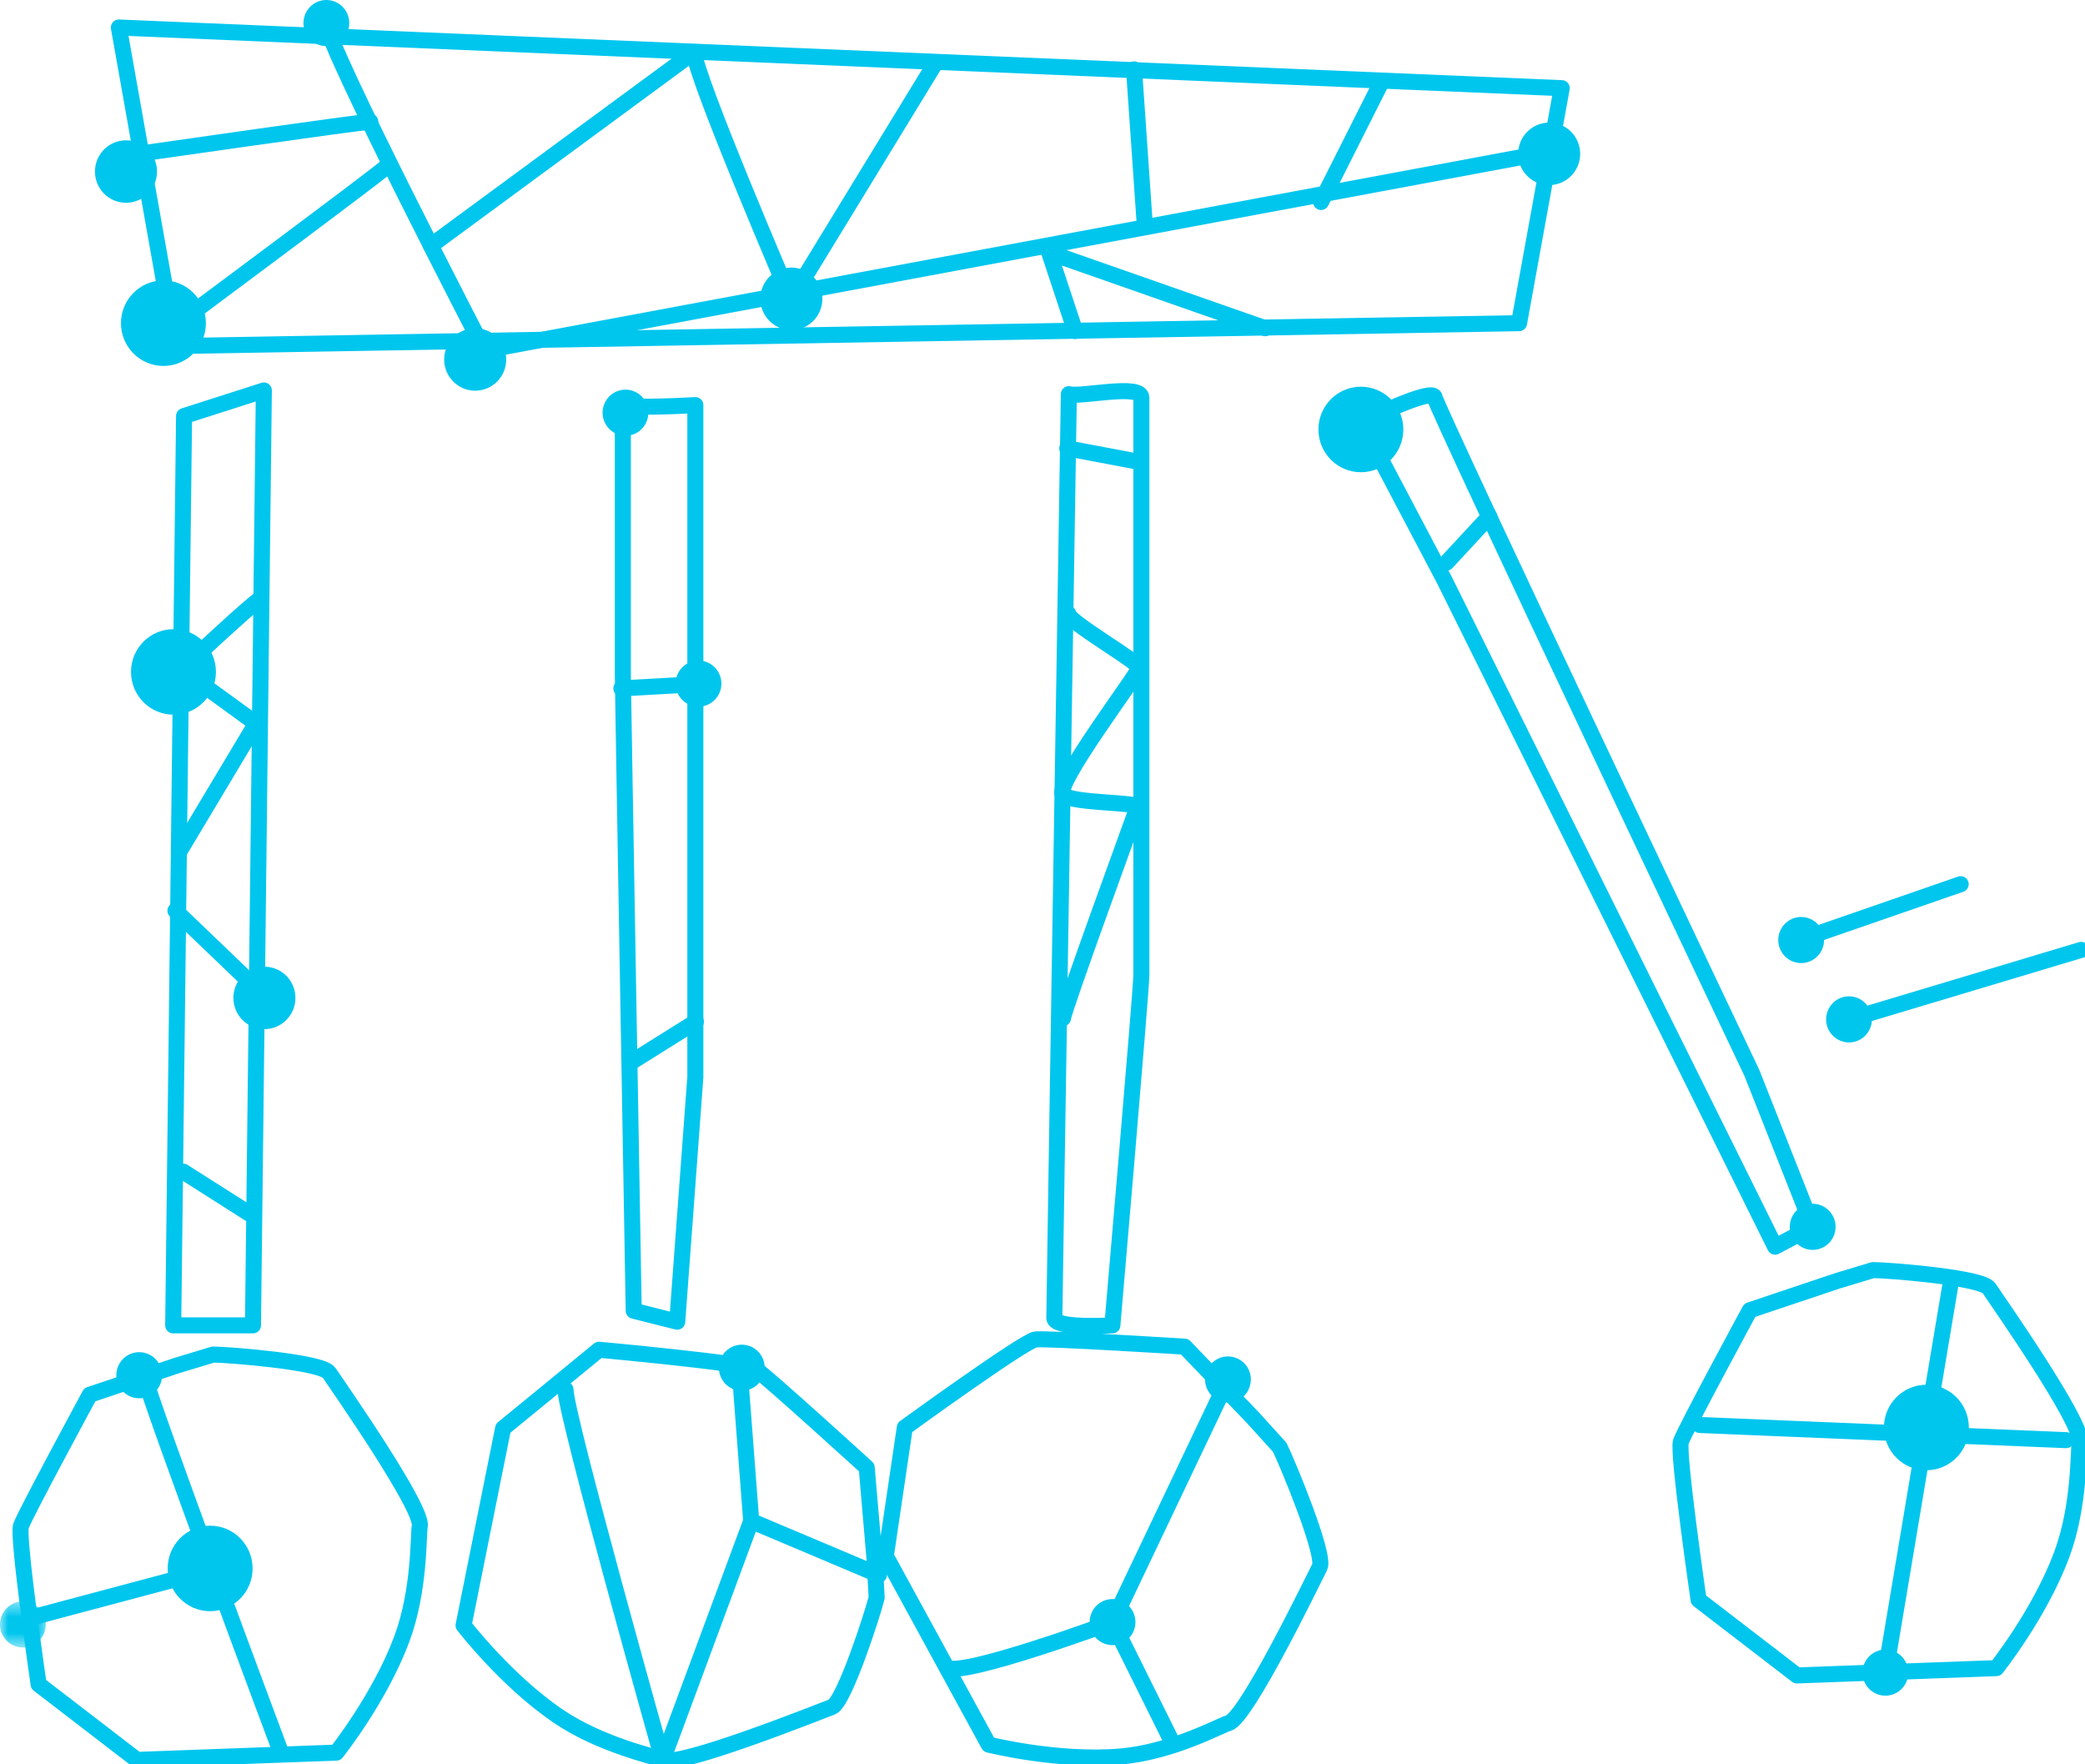 <svg xmlns="http://www.w3.org/2000/svg" xmlns:xlink="http://www.w3.org/1999/xlink" width="130" height="110" viewBox="0 0 130 110">
    <defs>
        <path id="prefix__a" d="M0 0.527L2.856 0.527 2.856 3.402 0 3.402z"/>
    </defs>
    <g fill="none" fill-rule="evenodd">
        <path fill="#00C6EE" d="M122.758 89c0 1.472-1.186 2.666-2.648 2.666-1.462 0-2.647-1.194-2.647-2.666s1.185-2.666 2.647-2.666c1.462 0 2.648 1.194 2.648 2.666M87.498 26.776c0 1.472-1.185 2.666-2.647 2.666-1.462 0-2.647-1.194-2.647-2.666s1.185-2.666 2.647-2.666c1.462 0 2.647 1.194 2.647 2.666M13.463 41.891c0 1.473-1.186 2.667-2.647 2.667-1.462 0-2.648-1.194-2.648-2.667 0-1.471 1.186-2.665 2.648-2.665 1.461 0 2.647 1.194 2.647 2.665M12.837 20.15c0 1.472-1.185 2.665-2.648 2.665-1.462 0-2.647-1.193-2.647-2.666 0-1.473 1.185-2.666 2.647-2.666 1.463 0 2.648 1.193 2.648 2.666M15.75 97.787c0 1.473-1.186 2.666-2.649 2.666-1.462 0-2.646-1.193-2.646-2.666 0-1.472 1.184-2.665 2.646-2.665 1.463 0 2.648 1.193 2.648 2.665M21.585.719c.395.688.16 1.566-.522 1.964-.683.396-1.556.162-1.95-.526-.395-.688-.16-1.567.522-1.964.683-.397 1.556-.162 1.95.526M40.235 25.012c.394.688.16 1.566-.522 1.964-.683.396-1.556.16-1.95-.526-.395-.688-.16-1.568.522-1.964.683-.398 1.556-.162 1.95.526M44.788 41.903c.394.688.16 1.566-.523 1.964-.683.396-1.556.16-1.95-.526-.394-.688-.16-1.568.523-1.964.683-.398 1.556-.162 1.95.526M9.916 85.022c.395.688.16 1.567-.522 1.964-.683.397-1.556.162-1.95-.526-.395-.687-.16-1.567.522-1.964.683-.397 1.556-.161 1.95.526"/>
        <g transform="translate(0 99.315)">
            <mask id="prefix__b" fill="#fff">
                <use xlink:href="#prefix__a"/>
            </mask>
            <path fill="#00C6EE" d="M2.664 1.246c.395.688.16 1.566-.522 1.964-.683.396-1.557.16-1.95-.527-.395-.687-.16-1.566.522-1.964.683-.397 1.556-.161 1.95.527" mask="url(#prefix__b)"/>
        </g>
        <path fill="#00C6EE" d="M47.488 84.556c.394.688.16 1.566-.523 1.964-.682.397-1.556.16-1.95-.526-.394-.687-.16-1.567.523-1.964s1.556-.162 1.95.526"/>
        <path stroke="#00C6EE" stroke-linecap="round" stroke-linejoin="round" d="M11.477 25.939L16.451 24.345 15.773 82.632 10.799 82.632zM38.834 25.256c.678.227 4.521 0 4.521 0V67.15l-1.13 15.254-2.713-.683s-.678-38.934-.678-39.617V25.256zM66.643 24.573c.679.227 4.522-.684 4.522.227v35.974c0 .91-1.809 21.858-1.809 21.858s-3.618.228-3.618-.456c0-.683.905-57.603.905-57.603zM84.87 26.318s4.495-2.218 4.585-1.54c.091.676 19.775 42.117 19.775 42.117l3.791 9.595-2.343 1.236-20.61-41.545-5.197-9.863zM13.286 84.453c.905 0 6.782.456 7.235 1.138.452.683 5.878 8.424 5.652 9.562-.102.519.023 3.976-1.13 7.059-1.38 3.691-4.07 7.058-4.07 7.058l-12.435.455-6.131-4.712s-1.33-9.176-1.104-9.86c.226-.682 4.296-8.196 4.296-8.196l5.426-1.82 2.26-.684zM116.786 79.186c.904 0 6.782.455 7.234 1.138.453.684 5.879 8.425 5.653 9.563-.103.518.023 3.974-1.13 7.058-1.381 3.692-4.07 7.058-4.07 7.058l-12.435.456-6.131-4.713s-1.33-9.176-1.104-9.86c.226-.682 4.296-8.196 4.296-8.196l5.426-1.821 2.26-.683zM54.66 99.608c-.21.886-2.024 6.536-2.789 6.818-.765.283-9.508 3.788-10.554 3.301-.476-.222-3.843-.906-6.55-2.756-3.242-2.215-5.864-5.635-5.864-5.635l2.466-12.282 5.982-4.902s9.17.842 9.777 1.223c.607.38 6.91 6.12 6.91 6.12l.492 5.74.13 2.373zM79.786 90.229c.437.87 2.88 6.729 2.497 7.47-.382.742-4.575 9.438-5.687 9.733-.506.134-3.49 1.808-6.763 2.083-3.92.33-8.186-.743-8.186-.743L55.23 97.017l1.184-8.014s7.439-5.403 8.15-5.492c.711-.089 9.297.45 9.297.45l4.23 4.4 1.695 1.868zM97.374 5.497L7.411 1.715 10.941 21.575 94.713 20.149z"/>
        <path stroke="#00C6EE" stroke-linecap="round" stroke-linejoin="round" d="M20.35 1.438c0 1.386 9.858 20.414 9.858 20.414l66.89-12.474"/>
        <path stroke="#00C6EE" stroke-linecap="round" stroke-linejoin="round" d="M49.22 18.465S43.28 4.628 43.28 3.242L26.87 15.312M10.94 56.78L16.721 62.324M38.742 42.92L43.697 42.642M66.544 27.95L70.949 28.782M90.189 35.079L92.859 32.199"/>
        <path fill="#00C6EE" d="M51.275 18.63c0 1.076-.865 1.948-1.934 1.948-1.068 0-1.934-.872-1.934-1.948s.866-1.947 1.934-1.947c1.069 0 1.934.871 1.934 1.947M31.562 22.412c0 1.076-.865 1.947-1.934 1.947-1.068 0-1.934-.871-1.934-1.947s.866-1.948 1.934-1.948c1.069 0 1.934.872 1.934 1.948M98.524 9.593c0 1.076-.866 1.947-1.934 1.947s-1.934-.871-1.934-1.947.866-1.948 1.934-1.948 1.934.872 1.934 1.948M18.42 62.216c0 1.076-.866 1.948-1.934 1.948s-1.934-.872-1.934-1.948c0-1.075.866-1.947 1.934-1.947s1.934.872 1.934 1.947M9.79 10.696c0 1.076-.867 1.947-1.935 1.947s-1.934-.871-1.934-1.947.866-1.948 1.934-1.948 1.934.872 1.934 1.948"/>
        <path stroke="#00C6EE" stroke-linecap="round" stroke-linejoin="round" d="M8.976 85.692c.313 1.575 8.448 23.319 8.448 23.319M2.092 100.817L12.731 97.982M35.26 86.637c0 1.576 6.058 23.09 6.058 23.09l5.52-14.897 7.963 3.362M46.212 86.637L46.837 94.83M76.564 86.007L69.367 101.132 73.122 108.695M59.041 103.968c.939.63 10.326-2.836 10.326-2.836M105.977 88.843L128.819 89.789M121.622 80.02L117.555 104.283M115.051 63.634L129.758 59.223M122.248 55.126L112.235 58.593"/>
        <path fill="#00C6EE" d="M77.8 85.288c.394.688.16 1.567-.522 1.964-.683.397-1.556.161-1.95-.527-.395-.687-.16-1.566.522-1.963.683-.396 1.556-.162 1.95.526M116.522 62.837c.394.687.16 1.566-.522 1.964-.683.396-1.556.16-1.95-.527-.394-.687-.16-1.567.522-1.964.684-.397 1.556-.161 1.95.527M113.54 57.889c.394.688.16 1.567-.523 1.964-.682.397-1.555.162-1.95-.526-.394-.688-.16-1.567.523-1.964s1.556-.161 1.95.526M114.258 75.77c.394.688.16 1.567-.522 1.964-.683.397-1.556.162-1.95-.526-.395-.688-.161-1.567.522-1.963.683-.398 1.555-.162 1.95.526M118.791 103.564c.394.688.16 1.567-.523 1.964-.682.398-1.555.161-1.95-.526-.394-.687-.16-1.567.523-1.964.683-.396 1.556-.161 1.95.526M70.603 100.414c.394.688.16 1.566-.522 1.963-.683.397-1.556.162-1.95-.526-.395-.687-.16-1.567.522-1.964.683-.396 1.556-.161 1.95.527"/>
        <path stroke="#00C6EE" stroke-linecap="round" stroke-linejoin="round" d="M70.707 4.329L71.354 13.681M86.147 5.09L82.368 12.593M23.09 7.591c-.54 0-14.145 1.957-14.145 1.957M24.062 10.418c-.433.436-13.605 10.221-13.605 10.221M16.18 37.385c-.324.108-4.859 4.35-4.859 4.35l4.642 3.37-4.75 7.938M66.604 38.255c-.108.435 4.427 3.044 4.427 3.37 0 .326-5.399 7.394-4.751 7.938.647.544 4.75.435 4.643.761-.108.327-4.643 12.722-4.643 13.157M39.394 66.199L43.389 63.698M11.429 73.05L15.532 75.66M58.233 4.078L49.341 18.631M78.885 20.464L65.416 15.747 67.036 20.639"/>
    </g>
</svg>

